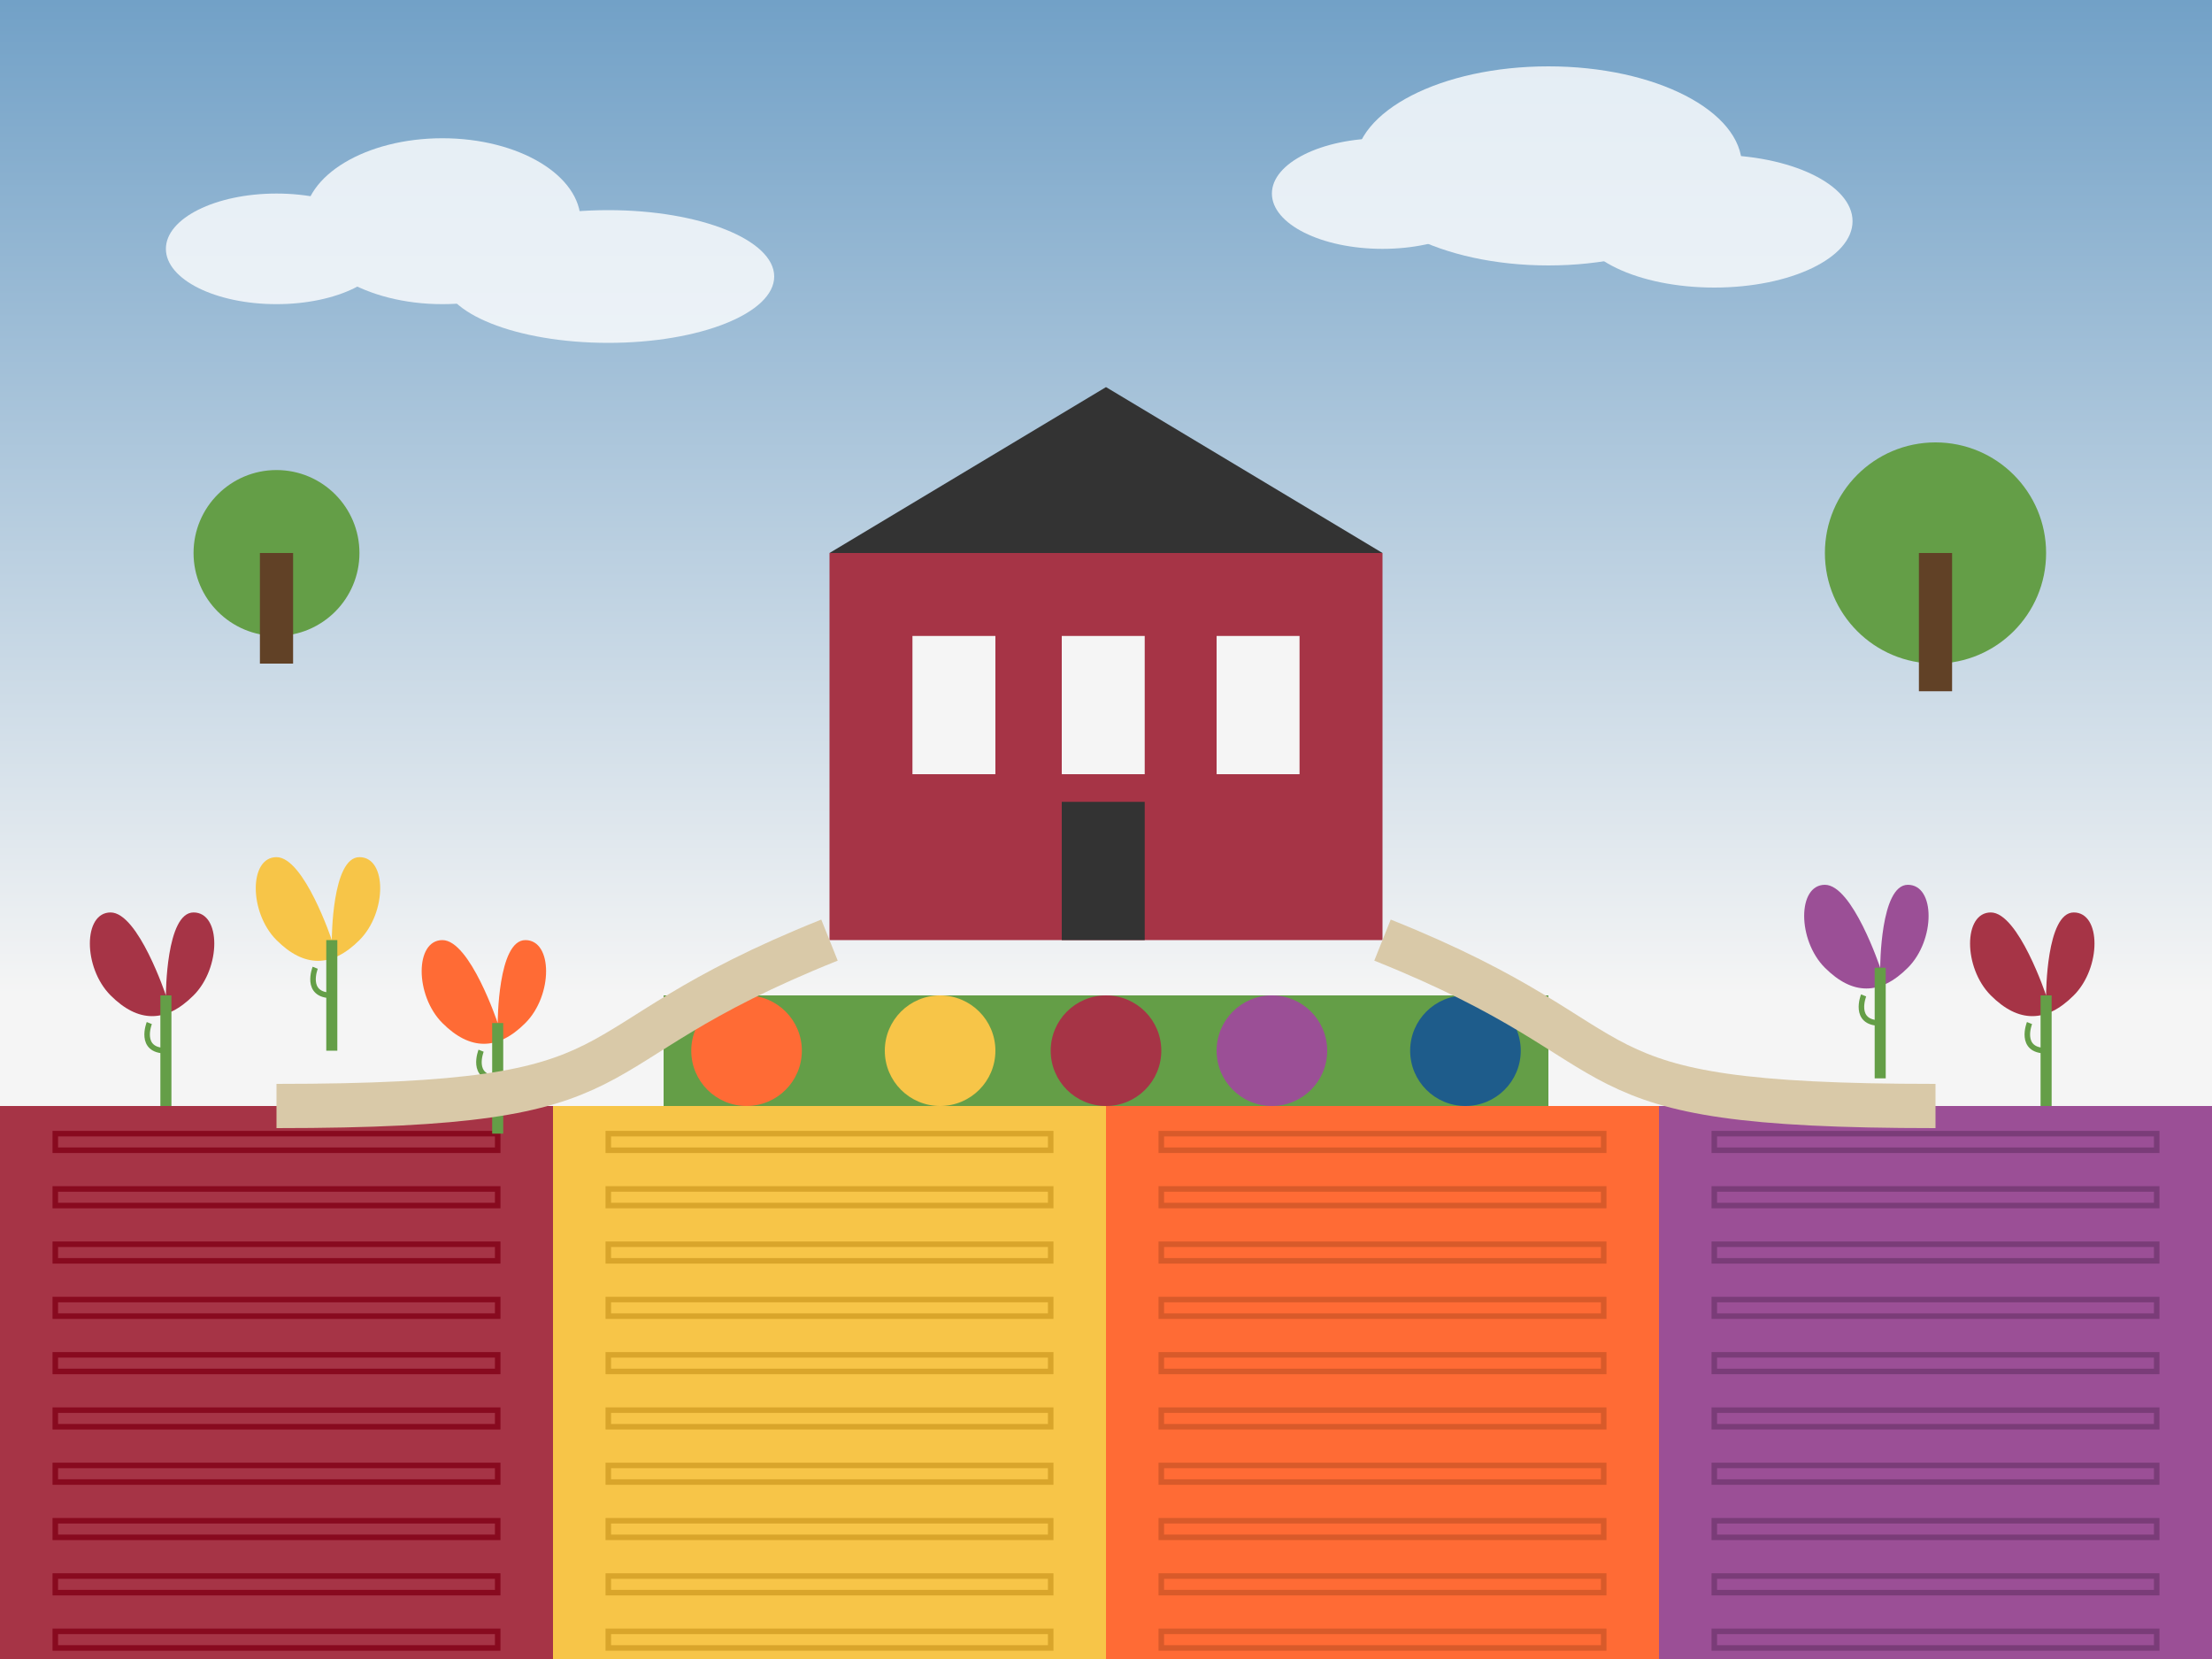 <svg width="400" height="300" viewBox="0 0 400 300" xmlns="http://www.w3.org/2000/svg">
  <rect x="0" y="0" width="400" height="300" fill="#808080" stroke="none"/>
  <!-- Sky gradient background -->
  <defs>
    <linearGradient id="sky" x1="0%" y1="0%" x2="0%" y2="100%">
      <stop offset="0%" stop-color="#72A1C7" />
      <stop offset="60%" stop-color="#F5F5F5" />
    </linearGradient>
  </defs>
  <rect width="400" height="300" fill="url(#sky)" />
  
  <!-- Ground -->
  <rect x="0" y="200" width="400" height="100" fill="#649E47" />
  
  <!-- Tulip fields in different colors -->
  <g transform="translate(0, 200)">
    <!-- Field 1: Red tulips -->
    <rect x="0" y="0" width="100" height="100" fill="#A63446" />
    <!-- Tulip rows -->
    <g fill="#A63446" stroke="#880A1F" stroke-width="1">
      <rect x="10" y="5" width="80" height="3" />
      <rect x="10" y="15" width="80" height="3" />
      <rect x="10" y="25" width="80" height="3" />
      <rect x="10" y="35" width="80" height="3" />
      <rect x="10" y="45" width="80" height="3" />
      <rect x="10" y="55" width="80" height="3" />
      <rect x="10" y="65" width="80" height="3" />
      <rect x="10" y="75" width="80" height="3" />
      <rect x="10" y="85" width="80" height="3" />
      <rect x="10" y="95" width="80" height="3" />
    </g>
    
    <!-- Field 2: Yellow tulips -->
    <rect x="100" y="0" width="100" height="100" fill="#F7C548" />
    <!-- Tulip rows -->
    <g fill="#F7C548" stroke="#D9A52B" stroke-width="1">
      <rect x="110" y="5" width="80" height="3" />
      <rect x="110" y="15" width="80" height="3" />
      <rect x="110" y="25" width="80" height="3" />
      <rect x="110" y="35" width="80" height="3" />
      <rect x="110" y="45" width="80" height="3" />
      <rect x="110" y="55" width="80" height="3" />
      <rect x="110" y="65" width="80" height="3" />
      <rect x="110" y="75" width="80" height="3" />
      <rect x="110" y="85" width="80" height="3" />
      <rect x="110" y="95" width="80" height="3" />
    </g>
    
    <!-- Field 3: Orange tulips -->
    <rect x="200" y="0" width="100" height="100" fill="#FF6B35" />
    <!-- Tulip rows -->
    <g fill="#FF6B35" stroke="#D85A2A" stroke-width="1">
      <rect x="210" y="5" width="80" height="3" />
      <rect x="210" y="15" width="80" height="3" />
      <rect x="210" y="25" width="80" height="3" />
      <rect x="210" y="35" width="80" height="3" />
      <rect x="210" y="45" width="80" height="3" />
      <rect x="210" y="55" width="80" height="3" />
      <rect x="210" y="65" width="80" height="3" />
      <rect x="210" y="75" width="80" height="3" />
      <rect x="210" y="85" width="80" height="3" />
      <rect x="210" y="95" width="80" height="3" />
    </g>
    
    <!-- Field 4: Purple tulips -->
    <rect x="300" y="0" width="100" height="100" fill="#9B4F96" />
    <!-- Tulip rows -->
    <g fill="#9B4F96" stroke="#7A3C78" stroke-width="1">
      <rect x="310" y="5" width="80" height="3" />
      <rect x="310" y="15" width="80" height="3" />
      <rect x="310" y="25" width="80" height="3" />
      <rect x="310" y="35" width="80" height="3" />
      <rect x="310" y="45" width="80" height="3" />
      <rect x="310" y="55" width="80" height="3" />
      <rect x="310" y="65" width="80" height="3" />
      <rect x="310" y="75" width="80" height="3" />
      <rect x="310" y="85" width="80" height="3" />
      <rect x="310" y="95" width="80" height="3" />
    </g>
  </g>
  
  <!-- Individual tulips in foreground -->
  <g transform="translate(30, 180)">
    <!-- Red tulip -->
    <path d="M0,0 C0,0 -5,-15 -10,-15 C-15,-15 -15,-5 -10,0 C-5,5 0,5 5,0 C10,-5 10,-15 5,-15 C0,-15 0,0 0,0 Z" fill="#A63446" />
    <line x1="0" y1="0" x2="0" y2="20" stroke="#649E47" stroke-width="2" />
    <path d="M0,10 C-5,10 -3,5 -3,5" stroke="#649E47" stroke-width="1" fill="none" />
  </g>
  
  <g transform="translate(60, 170)">
    <!-- Yellow tulip -->
    <path d="M0,0 C0,0 -5,-15 -10,-15 C-15,-15 -15,-5 -10,0 C-5,5 0,5 5,0 C10,-5 10,-15 5,-15 C0,-15 0,0 0,0 Z" fill="#F7C548" />
    <line x1="0" y1="0" x2="0" y2="20" stroke="#649E47" stroke-width="2" />
    <path d="M0,10 C-5,10 -3,5 -3,5" stroke="#649E47" stroke-width="1" fill="none" />
  </g>
  
  <g transform="translate(90, 185)">
    <!-- Orange tulip -->
    <path d="M0,0 C0,0 -5,-15 -10,-15 C-15,-15 -15,-5 -10,0 C-5,5 0,5 5,0 C10,-5 10,-15 5,-15 C0,-15 0,0 0,0 Z" fill="#FF6B35" />
    <line x1="0" y1="0" x2="0" y2="20" stroke="#649E47" stroke-width="2" />
    <path d="M0,10 C-5,10 -3,5 -3,5" stroke="#649E47" stroke-width="1" fill="none" />
  </g>
  
  <g transform="translate(340, 175)">
    <!-- Purple tulip -->
    <path d="M0,0 C0,0 -5,-15 -10,-15 C-15,-15 -15,-5 -10,0 C-5,5 0,5 5,0 C10,-5 10,-15 5,-15 C0,-15 0,0 0,0 Z" fill="#9B4F96" />
    <line x1="0" y1="0" x2="0" y2="20" stroke="#649E47" stroke-width="2" />
    <path d="M0,10 C-5,10 -3,5 -3,5" stroke="#649E47" stroke-width="1" fill="none" />
  </g>
  
  <g transform="translate(370, 180)">
    <!-- Red tulip -->
    <path d="M0,0 C0,0 -5,-15 -10,-15 C-15,-15 -15,-5 -10,0 C-5,5 0,5 5,0 C10,-5 10,-15 5,-15 C0,-15 0,0 0,0 Z" fill="#A63446" />
    <line x1="0" y1="0" x2="0" y2="20" stroke="#649E47" stroke-width="2" />
    <path d="M0,10 C-5,10 -3,5 -3,5" stroke="#649E47" stroke-width="1" fill="none" />
  </g>
  
  <!-- Keukenhof garden building -->
  <g transform="translate(150, 100)">
    <!-- Main building -->
    <rect x="0" y="0" width="100" height="70" fill="#A63446" />
    
    <!-- Roof -->
    <polygon points="0,0 50,-30 100,0" fill="#333333" />
    
    <!-- Windows -->
    <rect x="15" y="15" width="15" height="25" fill="#F5F5F5" />
    <rect x="42" y="15" width="15" height="25" fill="#F5F5F5" />
    <rect x="70" y="15" width="15" height="25" fill="#F5F5F5" />
    
    <!-- Door -->
    <rect x="42" y="45" width="15" height="25" fill="#333333" />
    
    <!-- Decorative garden beds in front of building -->
    <rect x="-30" y="80" width="160" height="20" fill="#649E47" />
    
    <!-- Circular flower beds -->
    <circle cx="-15" cy="90" r="10" fill="#FF6B35" />
    <circle cx="20" cy="90" r="10" fill="#F7C548" />
    <circle cx="50" cy="90" r="10" fill="#A63446" />
    <circle cx="80" cy="90" r="10" fill="#9B4F96" />
    <circle cx="115" cy="90" r="10" fill="#1E5C8B" />
  </g>
  
  <!-- Trees in background -->
  <g>
    <circle cx="50" cy="100" r="15" fill="#649E47" />
    <circle cx="350" cy="100" r="20" fill="#649E47" />
    <rect x="47" y="100" width="6" height="20" fill="#614126" />
    <rect x="347" y="100" width="6" height="25" fill="#614126" />
  </g>
  
  <!-- Clouds -->
  <g fill="#FFFFFF" opacity="0.8">
    <ellipse cx="80" cy="40" rx="25" ry="15" />
    <ellipse cx="110" cy="50" rx="30" ry="12" />
    <ellipse cx="50" cy="45" rx="20" ry="10" />
    
    <ellipse cx="280" cy="30" rx="35" ry="18" />
    <ellipse cx="310" cy="40" rx="25" ry="12" />
    <ellipse cx="250" cy="35" rx="20" ry="10" />
  </g>
  
  <!-- Pathways through garden -->
  <path d="M150,170 C100,190 120,200 50,200" stroke="#D9C9A8" stroke-width="8" fill="none" />
  <path d="M250,170 C300,190 280,200 350,200" stroke="#D9C9A8" stroke-width="8" fill="none" />
</svg>
